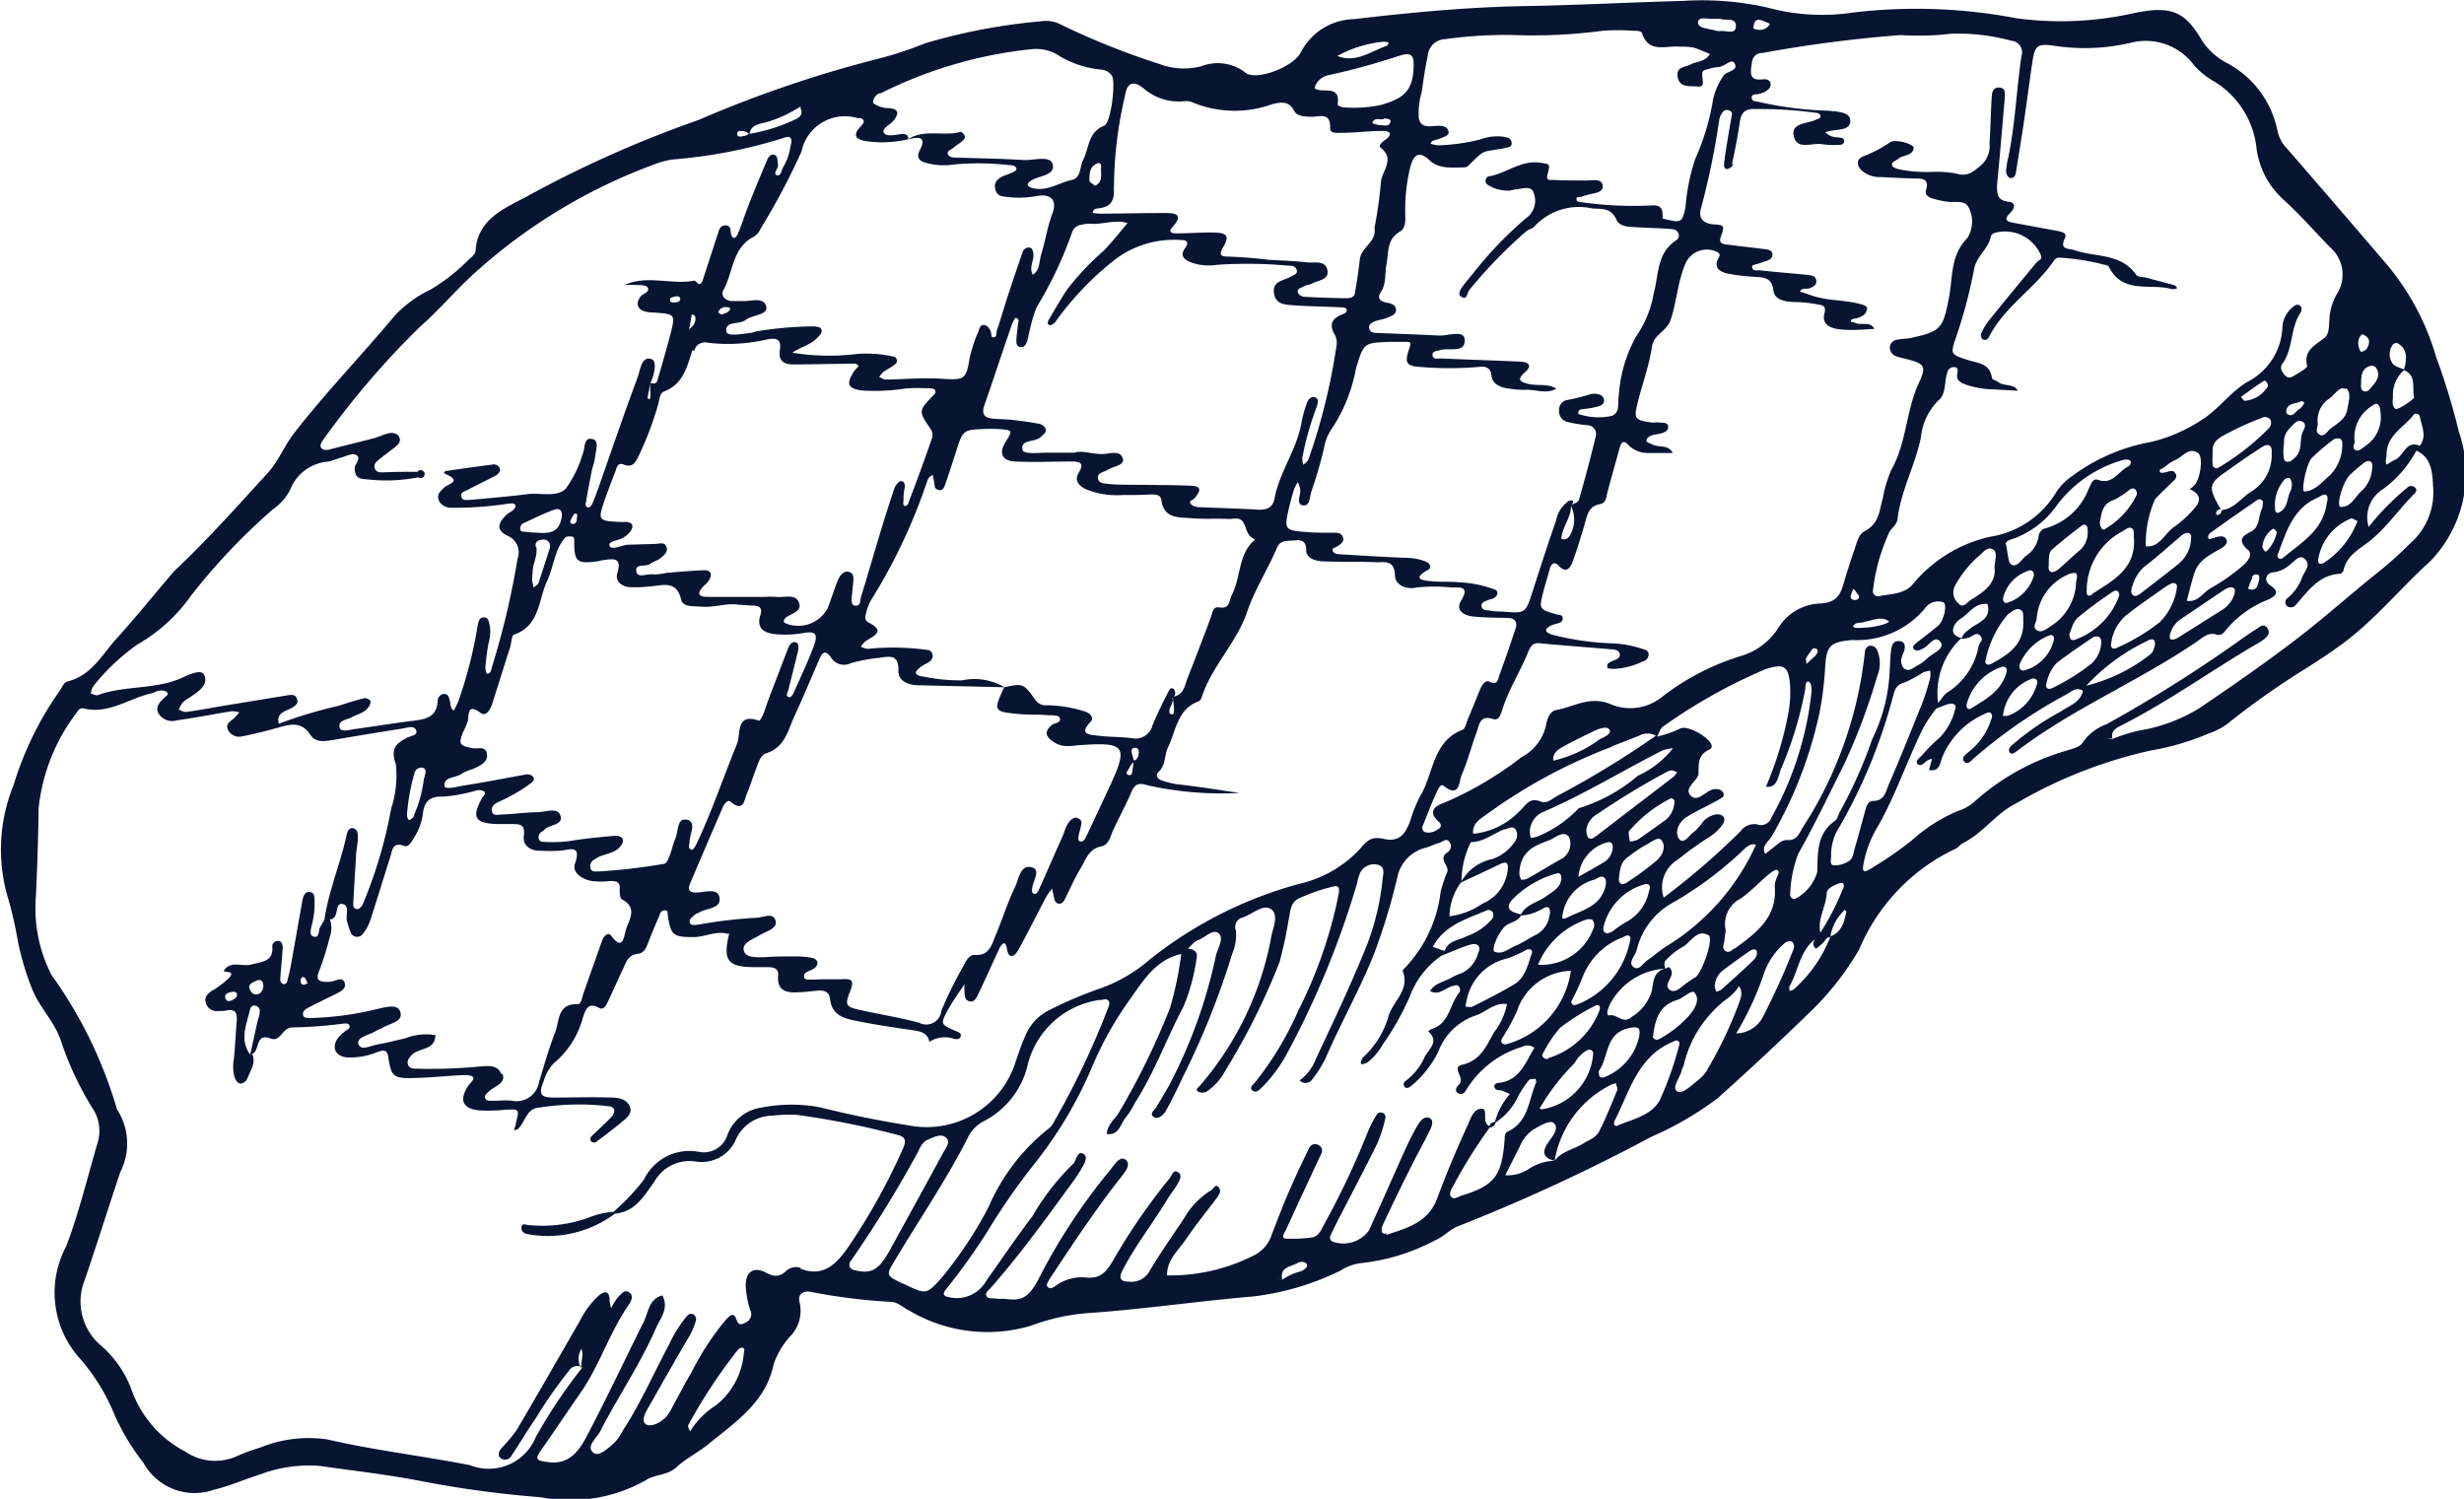 <svg xmlns="http://www.w3.org/2000/svg" width="22.278" height="13.552" viewBox="0 0 22.278 13.552"><path id="Path_561" data-name="Path 561" d="M4444.591,978.775a6.272,6.272,0,0,0-.208-.686,2.3,2.3,0,0,0-.445-.835c-.3-.35-.6-.7-.9-1.045a.328.328,0,0,1-.09-.167.891.891,0,0,0-.454-.609.6.6,0,0,1-.225-.2c-.153-.262-.273-.324-.616-.253a3,3,0,0,1-1.065.047,4.833,4.833,0,0,0-1.474-.052,1.889,1.889,0,0,1-.778-.045,2.7,2.7,0,0,0-.761-.06c-.478.013-.955.039-1.432.047-.518.009-1.032.058-1.545.118a.555.555,0,0,0-.48.3c-.069.137-.411.261-.5.184a.41.41,0,0,0-.4-.058.623.623,0,0,1-.377-.02,6.841,6.841,0,0,1-.883-.352.29.29,0,0,0-.185-.035,5.315,5.315,0,0,0-1.053.2,3.224,3.224,0,0,1-.43.141,10.811,10.811,0,0,0-1.62.553,10.257,10.257,0,0,0-1.567.7c-.19.1-.429.2-.446.48,0,.032-.044.065-.072.091a1.692,1.692,0,0,1-.338.263,1.053,1.053,0,0,0-.325.239c-.295.354-.617.686-.9,1.05-.094.12-.147.262-.249.373-.275.3-.541.6-.84.881-.172.2-.342.412-.523.612-.131.145-.227.334-.441.386-.042.011-.05.06-.075.089a2.967,2.967,0,0,0-.415.851,1.54,1.54,0,0,0-.047,1.028,3.374,3.374,0,0,1,.085.373,2.484,2.484,0,0,0,.127.432c.066.174.206.3.264.478a2.883,2.883,0,0,0,.283.605.368.368,0,0,1,.048.318c-.092.311-.167.627-.283.933a.89.89,0,0,0,.129,1.022,1.791,1.791,0,0,1,.3.485,2.02,2.02,0,0,0,.268.45.528.528,0,0,0,.642.244c.139-.033.271-.092.408-.135a1.254,1.254,0,0,1,.538-.08c.306.044.615.078.918.137a9.52,9.52,0,0,0,1.088.147,1.392,1.392,0,0,0,.946-.152c.082-.057.2-.043.281-.12s.2-.135.29-.21c.245-.2.517-.377.588-.721a.722.722,0,0,1,.144-.246.33.33,0,0,0,.092-.306c-.024-.08.029-.118.11-.1a5.128,5.128,0,0,0,.71.088c.067,0,.114.054.171.08a1.385,1.385,0,0,0,1.1.136,1.846,1.846,0,0,1,.53-.115c.492-.035.981-.107,1.474-.149a2.418,2.418,0,0,0,.795-.235.453.453,0,0,1,.177-.066,1.845,1.845,0,0,0,.679-.208c.075-.031.125-.093.2-.124a16.586,16.586,0,0,0,1.753-.811,2.922,2.922,0,0,0,.6-.349c.3-.268.588-.538.873-.816a2.614,2.614,0,0,0,.406-.528,1.759,1.759,0,0,1,.864-.908c.029-.01.049-.042.077-.056.18-.09.3-.27.474-.355a4.223,4.223,0,0,1,1.217-.48,2.316,2.316,0,0,0,.527-.154.607.607,0,0,0,.169-.087,7.226,7.226,0,0,1,.723-.509c.126-.081.253-.163.373-.257.271-.212.488-.479.743-.708a1.144,1.144,0,0,0,.261-1.152m-.359-.154c.018.089.067.179,0,.265-.126-.054-.143.09-.221.125-.027.012-.052.03-.079.045-.015-.031,0-.061,0-.091,0-.176.158-.245.246-.361.013-.018.049-.008.055.017m-.052-.174c0,.021-.153.119-.168.106-.043-.035-.019-.085-.024-.129a.3.3,0,0,1,.1-.222c.116.049.073.159.091.245m-.192-.476a.044.044,0,0,1,.039-.014.137.137,0,0,1,.08.132.332.332,0,0,1-.018.106c-.034-.015-.078-.024-.1-.05a.144.144,0,0,1,0-.174m-.132.543a.1.1,0,0,1,.019.063.311.311,0,0,1-.134.309c-.025.018-.057.048-.079.042-.056-.012-.015-.063-.02-.08a.334.334,0,0,1,.151-.319c.02-.013.043-.033.063-.015m-.144-.636c.045.017.065.043.06.077s-.025.078-.072.08c-.008,0-.021-.038-.024-.06a.107.107,0,0,1,.036-.1m.089.473c-.02.023-.044.058-.077.044s-.023-.055-.023-.085c0-.067.012-.129.092-.145a.053.053,0,0,1,.042.017c.046.067.007.12-.034.169m-.1.713c.024-.022.055-.048.083-.033s.017.056.013.093a.3.3,0,0,1-.081.163c-.067.052-.1.159-.2.154-.04,0,.008-.2.077-.282a1.236,1.236,0,0,1,.108-.095m-1.023.765c.053.051-.017.12-.063.158a1.829,1.829,0,0,1-.275.19c-.07.039-.115.131-.216.113.023-.083.043-.168.069-.25.038-.118.142-.166.239-.222.028-.016.061-.041.054-.071-.013-.05-.06-.041-.1-.031a.376.376,0,0,1-.062.017c-.02-.035.013-.056.034-.071.123-.089.247-.175.372-.261.024-.017.051-.045.078-.016.012.012,0,.044,0,.065-.039.072-.02.171-.1.213s-.129.075-.033.166m-1.763-.007c.084-.072.17-.142.26-.209.035-.026.058,0,.056.038a.218.218,0,0,1-.061.174c-.067.056-.13.117-.195.174-.024.021-.062.044-.085.024a.056.056,0,0,1-.01-.05c0-.081,0-.124.035-.151m.135.233a.129.129,0,0,1,.067-.016c.02,0,.023.029.01.08a.486.486,0,0,1-.228.4c-.04.025-.084.066-.128.037s0-.073,0-.111a.469.469,0,0,1,.274-.388m.088.393a3.8,3.8,0,0,1,.325-.241c.034-.023.061-.007.058.037a.663.663,0,0,1-.409.4c-.035,0-.037-.019-.041-.055.019-.041.029-.1.067-.138m.14-.22c-.04.027-.057,0-.05-.041a.605.605,0,0,1,.314-.525c.035-.016.067-.056.1-.027.017.014.009.059.013.091.016.277-.2.38-.381.5m.121-.59c-.031.022-.045-.025-.049-.056.016-.084.02-.172.127-.206a.741.741,0,0,0,.138-.09c.019-.013.043-.025.06,0a.052.052,0,0,1,.009.043.725.725,0,0,1-.285.308m.2-.56c-.085.045-.133.163-.265.117-.053-.018-.063.045-.087.087a.587.587,0,0,1-.378.348.086.086,0,0,0-.073.08.254.254,0,0,1-.115.173c-.04.033-.078.107-.131.077-.032-.02-.028-.1-.05-.189,0-.019.033-.035.072-.045a.825.825,0,0,0,.389-.3,1.129,1.129,0,0,1,.6-.411c.021-.005.054-.006.065.007s0,.042-.022.054m-.85.986a.367.367,0,0,1-.239.244c-.037.006-.039-.018-.04-.041a.346.346,0,0,1,.246-.253c.027.005.036.024.033.05m-.234.348c.038-.023.08-.07.124-.032.021.019.011.073.015.111,0,.2-.14.289-.29.369-.019.011-.047.015-.054-.017a.907.907,0,0,1,.205-.431m-.33-.134c-.036.021-.075.086-.116.037a.129.129,0,0,1-.029-.168.982.982,0,0,1,.206-.257c.042-.031.081-.1.138-.061.036.024.015.089.009.155.019.143-.089.223-.208.294m-.018.268c-.029.024-.061.044-.069.082-.057-.015-.1-.041-.07-.111a.181.181,0,0,1,.064-.068c.075-.049.127-.144.238-.129.037.14-.089.166-.163.226m-.071.089c.023,0,.045-.007.068-.013s.067-.055.1-.016,0,.058-.013.085a.628.628,0,0,1-.276.423c-.039.02-.062.069-.092.1a.681.681,0,0,1,.208-.584m.377.255c.049.007.037.042.028.071-.052.157-.188.229-.316.308-.026.015-.042-.005-.04-.033a.49.49,0,0,1,.328-.346m.268.109a.044.044,0,0,1,.039.012.057.057,0,0,1,0,.044.426.426,0,0,1-.245.274c-.036.016-.06,0-.061.013a.4.4,0,0,1,.266-.343m-.072-.074c-.032.007-.051-.017-.043-.054a.478.478,0,0,1,.278-.266c.033,0,.035.021.031.047a.377.377,0,0,1-.266.273m.2.118a.365.365,0,0,1,.094-.187c.106-.081.217-.156.327-.231.011-.008.029-.006.044-.008a.048.048,0,0,1,.03.055.273.273,0,0,1-.085.189,1.877,1.877,0,0,1-.359.224c-.034.017-.066,0-.051-.042m.918-.388c.021-.014.049-.018.06.006a.093.093,0,0,1-.007.065.1.1,0,0,1-.037.058,1.544,1.544,0,0,1-.574.279,1.817,1.817,0,0,1,.558-.408m-.28.065c-.038.019-.061,0-.053-.041a.4.4,0,0,1,.129-.247c.116-.094.242-.177.364-.264a.461.461,0,0,1,.055-.031c.043-.009.05.02.046.039a.547.547,0,0,1-.155.313,1.794,1.794,0,0,1-.386.231m.53-1.569c-.015-.04-.045-.03-.077-.021s-.061.012-.065,0c-.012-.028.023-.028.037-.04a.456.456,0,0,1,.1-.067c.068-.027.122-.121.206-.065.049.032.026.215-.025.285a.275.275,0,0,1-.049.043c.081.034.113.091.051.163a.975.975,0,0,1-.19.177c-.088.058-.13.189-.258.177a.994.994,0,0,1,.084-.427c.053-.057.112-.111.168-.166a.057.057,0,0,0,.021-.063m-.291.844c.12-.091.232-.194.347-.291a.177.177,0,0,1,.041-.019c.036,0,.042.023.04.045a.311.311,0,0,1-.109.231c-.111.09-.225.177-.339.265-.023.018-.055.043-.08.02s-.009-.062,0-.09a.368.368,0,0,1,.1-.161m.244.589a.223.223,0,0,1,.082-.113c.137-.092.273-.185.411-.277a.184.184,0,0,1,.045-.017c.05,0,.044.033.037.062a.252.252,0,0,1-.115.145c-.133.084-.266.169-.4.252-.017.01-.048.019-.061.011s-.008-.041,0-.063m.823-1.938a.059.059,0,0,1,.082.022.077.077,0,0,1-.013.066,2.177,2.177,0,0,1-.463.363c-.016.012-.047,0-.05-.031s0-.063,0-.126.033-.1.1-.136a2.5,2.5,0,0,1,.345-.158m-.189-.19c.07-.05.136-.1.208-.145.016-.01.04.028.035.05a.268.268,0,0,1-.208.13c-.01,0-.018-.017-.035-.035m.1,1.63a.041.041,0,0,1,.055-.022c.009,0,.013.028.01.042-.013.053-.021.114-.1.085a.9.9,0,0,1,.038-.1m0-.785c-.095.054-.157.16-.278.174,0,.03-.019.047-.05.041,0-.03.011-.046.042-.051-.117-.2-.111-.23.061-.347.1-.072.208-.147.315-.215.055-.035.092-.014.085.054a.386.386,0,0,1-.175.344m.176.35c0-.005.019-.009.022-.006s.026.025.023.032a.336.336,0,0,1-.086.164c0,.005-.019.009-.021.007a.28.28,0,0,1-.023-.038.217.217,0,0,1,.085-.159m.031-.179a.346.346,0,0,1,.087-.277c.012-.009.038-.015.043-.009a.083.083,0,0,1,.02.065.2.2,0,0,1-.008.045c-.039.063-.021.158-.108.2-.02.008-.028,0-.034-.019m.126-.737c.033-.032.068-.088.114-.068.061.026.01.08,0,.12-.016.067,0,.145-.054.2-.023.021-.044.049-.079.045s-.029-.046-.033-.073a.63.63,0,0,1,.006-.1.159.159,0,0,1,.045-.122m-.022-.181c.025-.059.09-.047.132-.072.038.006.027.024.013.041a.128.128,0,0,1-.032.033c-.035.019-.056.08-.11.04-.008-.006-.008-.03,0-.042m-.077,1.3c.074-.2.136-.406.357-.5.026-.012.053-.04.08-.018.012.01.007.045,0,.067-.031.249-.233.359-.4.5a.069.069,0,0,1-.022.006c-.029-.01-.025-.034-.017-.053m.307-.863a1.8,1.8,0,0,1,.2-.168c.011-.008.03-.005.043-.006s.03.022.029.032a.4.4,0,0,1-.109.3c-.072.057-.131.143-.234.148-.029,0,.015-.248.072-.309m.345.554c.016-.007.043.014.064.022a.785.785,0,0,1-.3.376.069.069,0,0,1-.043.01c-.008,0-.015-.027-.012-.038a.48.48,0,0,1,.295-.37m-.046-1.179c.056.036.024.131.012.2-.016.082-.094.122-.155.17-.028.023-.049.073-.094.05s-.015-.069-.016-.1a.233.233,0,0,1,.1-.223c.051-.033.1-.122.149-.089m-5.284-3.336a.831.831,0,0,1,.082.033.1.1,0,0,1-.091.055.116.116,0,0,1-.06-.014c.008-.083.04-.081.069-.074m-.261,1.3c.027-.125.052-.25.07-.377.012-.084.046-.124.138-.119a3.727,3.727,0,0,1,.549.034c.014,0,.035.009.04.019.013.033-.018.033-.038.043-.079.04-.231.026-.2.152s.166.054.255.07a.75.75,0,0,0,.143.006c.024,0,.055,0,.056-.033s-.029-.031-.052-.034a.258.258,0,0,1-.069-.013.229.229,0,0,1-.049-.034.345.345,0,0,1,.046-.013c.074-.014.191-.005.18-.1-.009-.074-.13-.074-.2-.082a3.2,3.2,0,0,1-.616-.077c-.029-.009-.072,0-.075-.04s.045-.026.071-.037a.2.2,0,0,0,.044-.014c.026-.017.057-.033.056-.071s-.038-.049-.069-.045c-.136.018-.111-.071-.1-.15a.091.091,0,0,1,.095-.088,12.006,12.006,0,0,1,1.251-.162,2.462,2.462,0,0,0,.454-.012,1.854,1.854,0,0,1,.544.063.105.105,0,0,1,.093.138c-.046.307-.056.619-.121.924a.693.693,0,0,0-.018.117.075.075,0,0,0,.028.059c.037.014.056-.013.061-.048.024-.15.049-.3.071-.448.027-.182.05-.364.077-.545.023-.154.042-.173.2-.151a1.814,1.814,0,0,0,.689-.027.544.544,0,0,1,.571.2.713.713,0,0,0,.161.136.805.805,0,0,1,.405.609.755.755,0,0,0,.248.476c.147.133.278.284.417.427a.326.326,0,0,1,.06.428.5.5,0,0,0-.065.226c-.005.055,0,.123-.037.159-.082.072-.2.11-.164.262,0,.018-.069.058-.11.082-.025.016-.057.035-.086.006s-.055-.072-.03-.106c.1-.135.072-.311.157-.449.017-.027.031-.063,0-.082s-.058.013-.081.034a.245.245,0,0,0-.074.171.582.582,0,0,1-.309.483c-.16.091-.26.247-.418.346a1.458,1.458,0,0,1-.455.2,1.7,1.7,0,0,0-.717.308.525.525,0,0,0-.148.151.85.85,0,0,1-.6.4,1.265,1.265,0,0,0-.695.429c-.078.092-.2.085-.305.108a.047.047,0,0,1-.054-.059,1.725,1.725,0,0,1,.149-.524c.025-.039.067-.066.073-.119.031-.256.16-.484.211-.735a.542.542,0,0,1,.162-.337c.066-.055.048-.164.076-.247a.061.061,0,0,1,.07-.05c.03.006.025.035.021.057-.013.063.028.082.075.1a.81.81,0,0,0,.258.044l.214.012c-.039-.068-.123-.037-.176-.078-.018-.014-.056-.022-.058-.036-.016-.137-.133-.135-.225-.166-.141-.047-.151-.05-.108-.179a4.49,4.49,0,0,0,.172-.643c.022-.115.127-.179.15-.288.006-.029.029-.035.051-.041a.352.352,0,0,1,.4.2c.02.049-.018.048-.035.069-.147.177-.294.355-.438.534a.492.492,0,0,0-.059.1.046.046,0,0,0,.011.064c.022.012.044,0,.056-.026.141-.274.414-.435.584-.684a.058.058,0,0,1,.058-.029,2.072,2.072,0,0,1,.4.064c.015,0,.035.009.041.02.125.249.374.145.568.2a.127.127,0,0,0,.046-.005c0-.026-.025-.032-.047-.037l-.23-.061c-.03-.008-.076-.005-.09-.025-.139-.2-.37-.158-.559-.224-.056-.019-.138,0-.086-.109.023-.048-.034-.059-.073-.066l-.4-.074c-.078-.014-.065-.044-.021-.089s.053-.094-.02-.1c-.1-.014-.1-.071-.1-.151.026-.262.047-.524.07-.786,0-.04.01-.087-.043-.095s-.072.033-.074.073c-.01.143-.011.286-.021.429a.236.236,0,0,1-.069.194c-.07.057-.124.114-.229.082a.931.931,0,0,0-.213-.016,1.283,1.283,0,0,1-.309-.023c-.021-.008-.055-.017-.059-.032-.013-.04.033-.043.054-.063.045-.038.132-.024.14-.1,0-.034-.173-.084-.216-.048a1.2,1.2,0,0,1-.251.13c-.052.027-.048.077-.008.12a.248.248,0,0,0,.176.063c.1.005.207.011.31.013.072,0,.13.005.1.105-.015.048.031.068.069.079a.932.932,0,0,0,.117.025c.068.013.163-.021.2.054a.281.281,0,0,1-.012.275c-.155.156-.131.353-.166.535-.054.284-.072.31-.347.369-.039.008-.079.007-.118.015a.078.078,0,0,0-.069.056.083.083,0,0,0,.056.094.386.386,0,0,0,.069.019c.183.047.212.061.136.223-.118.254-.11.543-.25.788a1.112,1.112,0,0,0-.075.251c-.032.111-.032.233-.164.3-.061.03-.074.119-.1.187-.031.091-.06.182-.087.274-.033.109-.06.186-.218.194a.463.463,0,0,0-.377.221.6.6,0,0,1-.336.253,2.231,2.231,0,0,0-.716.371.455.455,0,0,1-.471.062c-.183-.072-.326.027-.484.056-.056.011-.082.074-.091.131a.434.434,0,0,1-.223.295,3.189,3.189,0,0,1-.7.413c-.083.028-.151.079-.05.17.03.028.027.052-.01.072a.135.135,0,0,1-.114.023.044.044,0,0,1-.018-.06c.041-.1.08-.206.127-.306.01-.022.035-.075.061-.053.146.119.138-.042.163-.1.055-.123.086-.255.134-.381.025-.065.025-.163.15-.122.056.019.072-.053.086-.095.057-.175.156-.331.226-.5.023-.057.041-.1.114-.09.214.02.429.036.643.054.032,0,.071.009.076.044s-.032.048-.061.06-.063.025-.05.062c0,.011.043.01.067.011a.68.68,0,0,0,.252-.067.067.067,0,0,0,.053-.07c-.007-.038-.045-.038-.073-.049a.992.992,0,0,0-.282-.046,2.482,2.482,0,0,1-.52-.078c-.02-.006-.047-.019-.052-.035s.023-.037.043-.046a.318.318,0,0,1,.045-.016c.029-.009.068-.012.061-.056,0-.027-.034-.024-.056-.03-.157-.047-.158-.047-.119-.2.017-.069.04-.137.058-.207.013-.048.041-.076.08-.034.062.066.1.034.124-.025.042-.111.075-.226.11-.34.025-.081.031-.172.143-.191.058-.011.055-.071.068-.116.035-.13.072-.261.108-.392.019-.066.04-.07.089-.016a.252.252,0,0,0,.177.062c.071,0,.143,0,.214,0-.038-.078-.121-.048-.18-.075-.021-.009-.06-.025-.058-.033,0-.033.034-.049.066-.056s.047-.007.07-.014.063-.02.06-.061-.046-.032-.073-.036-.048,0-.072,0c-.162-.024-.168-.031-.125-.2s.1-.322.124-.486c.018-.115.133-.137.169-.243.056-.167.063-.344.133-.506a.21.21,0,0,1,.288-.107c.029.015.025.032.011.056-.047.085.013.121.076.137a1.577,1.577,0,0,0,.237.03c.086.008.169-.005.185.129.01.083.116.1.2.1a1.249,1.249,0,0,1,.213.024c.05.008.06.028.047.079-.023.094.042.128.119.141a.865.865,0,0,0,.144.008c.062,0,.126-.006.189-.009-.039-.073-.115-.029-.169-.053-.014-.006-.044-.011-.043-.014,0-.028.03-.023.049-.029a.2.2,0,0,0,.065-.028.092.092,0,0,0,.032-.059c0-.023-.026-.032-.051-.039-.153-.044-.318-.029-.469-.087-.028-.011-.058-.019-.087-.028.018-.038.056-.02.084-.03s.064-.025.064-.061c0-.054-.046-.057-.084-.061-.142-.014-.286-.025-.428-.041-.025,0-.072.011-.068-.039,0-.009.038-.015.059-.022l.068-.023c.031-.011.061-.028.056-.065s-.046-.039-.075-.043c-.119-.016-.238-.027-.356-.044-.031-.005-.053-.02-.036-.065.036-.1.033-.109-.058-.114s-.15-.048-.12-.148a6.891,6.891,0,0,0,.164-.794.12.12,0,0,1,.014-.045c.015-.028.034-.057.073-.044s.028.035.024.058c-.01.063-.022.125-.032.188-.013.078-.026.157-.035.236,0,.02,0,.052.031.048a.072.072,0,0,0,.051-.04m1.629,4.373c.012.026.037.022.061.016l.021-.011c.059-.019.113-.139.167-.056.038.058-.082.1-.129.148a.284.284,0,0,1-.077.056c-.04.021-.082.066-.128.029a.1.1,0,0,1-.014-.112c0-.016.013-.03.017-.045.01-.042.01-.084-.044-.089s-.069.037-.074.077c-.009.063-.009.127-.014.2a1.543,1.543,0,0,1-.158.61,4.144,4.144,0,0,1-.291.654c-.015.027-.021.067-.044.083-.169.116-.155.293-.162.464a.393.393,0,0,1-.2.242.036.036,0,0,1-.044-.039,1.112,1.112,0,0,1,.073-.369c.149-.263.278-.537.414-.807a5.593,5.593,0,0,0,.3-.8.3.3,0,0,0,0-.231.065.065,0,0,0-.078-.04.066.066,0,0,0-.034.054,3.612,3.612,0,0,1-.57,1.6c-.031.062-.059.109-.138.1a.114.114,0,0,0-.065.026c-.044.033-.086.069-.128.1-.039-.075.035-.113.061-.163a3.843,3.843,0,0,0,.429-1.108,3.083,3.083,0,0,0,.051-.4c.011-.212.041-.245.248-.263a.8.8,0,0,0,.653-.283.145.145,0,0,1,.168-.058c.038.016.007.166-.048.213s-.137.108-.206.163c-.01.009-.023.029-.019.037m-.7,2.141c.02-.009.046-.022.062-.015s.015.041,0,.061a2.386,2.386,0,0,1-.2.387c-.028-.124.05-.233.057-.353,0-.041.045-.062.08-.08m-.914.574c-.024.018-.051.047-.083.024s-.013-.057-.009-.086.008-.063.013-.1a.257.257,0,0,1,.135-.287c.09-.063.166-.146.251-.217.023-.02.065-.049.079-.041.031.018,0,.051-.007.078a.218.218,0,0,0-.015.069c.025.283-.17.423-.364.565m-1.763,1.446a2.007,2.007,0,0,1,.319-.414.28.28,0,0,1,.115-.116c.023-.009.049,0,.052.028a.551.551,0,0,1-.468.508l-.01-.005c-.009-.005-.009,0-.008,0m.083-.454a.044.044,0,0,1-.059-.031,1.117,1.117,0,0,1,.162-.247,1.911,1.911,0,0,1,.318-.2.039.039,0,0,1,.038,0,.055.055,0,0,1,0,.043.719.719,0,0,1-.464.431m-1.045-1c.1-.2.305-.257.492-.337a.043.043,0,0,1,.056.028.068.068,0,0,1-.006.046.533.533,0,0,1-.232.16c-.071.038-.17.039-.2.134l-.108-.038v.007m.653-1.068c.036-.014.077-.036.1.007a.1.1,0,0,1-.016.11.394.394,0,0,1-.2.151.418.418,0,0,0-.277.2.8.8,0,0,1,.085-.354c.119,0,.205-.08.307-.117m.969-.749.244-.095a.152.152,0,0,1,.152,0,8.572,8.572,0,0,1-.886.541c-.047.025-.1.077-.151.055-.11-.045-.133.031-.2.09a.666.666,0,0,1-.414.2c-.011-.092.061-.133.126-.179a4.805,4.805,0,0,1,1.128-.608m-.53.126c-.008-.064.039-.1.083-.123.095-.055.195-.1.295-.15.043-.019.113-.043.131-.005s-.051.065-.089.084a1.128,1.128,0,0,1-.42.194m2.051.093a3.436,3.436,0,0,0,.225-.728c.006-.03,0-.085.029-.08s.033.062.029.1a2.983,2.983,0,0,1-.361,1.128.1.1,0,0,1-.133.062.154.154,0,0,0-.147.063,6.532,6.532,0,0,1-.695.6.292.292,0,0,1,.129-.344,3.087,3.087,0,0,1,.29-.208.424.424,0,0,0,.118-.115.068.068,0,0,0,.007-.062.079.079,0,0,0-.061-.024.2.2,0,0,0-.125.064.585.585,0,0,1-.077.089c-.047.029-.1.128-.143.068s0-.157.075-.2c.093-.059.195-.1.292-.158.019-.011.047-.021.035-.053s-.043-.039-.077-.038c-.08.005-.154.13-.22.058s.072-.135.072-.2c0-.1,0-.172.1-.216a.039.039,0,0,0,.02-.032c-.008-.068-.2-.183-.278-.161a.975.975,0,0,1-.217.076c.018-.033.03-.076.058-.093a4.859,4.859,0,0,1,.922-.516c.168-.054.21-.03.223.149a1.057,1.057,0,0,1-.018.26,3.164,3.164,0,0,1-.2.653c.1.013.106-.083.129-.137m.231-1.02a.9.9,0,0,1,.063-.092.042.042,0,0,1,.037.005c.017.021,0,.042-.012.058l-.081.076-.007-.047m-2.424,2.773a.722.722,0,0,1,.425-.409.094.094,0,0,1,.067-.005.075.075,0,0,1,.018.061.5.5,0,0,1-.511.347v.006m.17-.83c.043-.016.049.03.043.061-.014.07-.074.1-.124.136-.078.062-.189.076-.24.172-.071-.017-.155-.042-.081-.131a.9.9,0,0,1,.4-.238m-.333,0c.006-.206.143-.254.267-.3.058-.023.138-.1.184-.027a.158.158,0,0,1-.081.2c-.1.056-.192.114-.289.168a.118.118,0,0,1-.065.014.15.15,0,0,1-.016-.054m.011.379a.439.439,0,0,0,.2-.063c.021-.012.047-.024.061,0a.1.1,0,0,1,0,.065.231.231,0,0,1-.117.169c-.064.031-.122.074-.186.1s-.12.084-.192.056c-.034-.014.027-.165.091-.228.043-.041.117-.041.146-.1m.41.023c-.03.016-.037-.009-.037.006a.389.389,0,0,1,.291-.353c.029-.011.058-.04.087-.021s.018.072.006.107c-.055.165-.217.193-.347.261m.332-.5c-.073.045-.148.085-.222.127a.353.353,0,0,1,.259-.311c.04-.01.055.014.051.052a.166.166,0,0,1-.088.132m.647-.784-.7.536c-.025.019-.056.046-.081.02a.128.128,0,0,1-.013-.09.2.2,0,0,1,.1-.125,6.739,6.739,0,0,1,.629-.381.134.134,0,0,1,.045-.012l.043.017a.163.163,0,0,1-.026.035m0,.254a.217.217,0,0,1-.077.143c-.085.059-.168.121-.254.179a.207.207,0,0,1-.068.016.305.305,0,0,1-.012-.09,1.209,1.209,0,0,1,.38-.3c.03,0,.038.024.031.05m-.633,1.089a.529.529,0,0,1,.372-.364c.054-.006.042.042.033.065a.407.407,0,0,1-.206.278.867.867,0,0,0-.117.08c-.019.012-.047.026-.064.02-.038-.013-.025-.049-.018-.079m.207-.379c-.039.026-.076.017-.074-.03.009-.083.014-.154.082-.2a1.3,1.3,0,0,1,.156-.106c.047-.022.115-.083.145-.048.049.059.011.14-.044.188a2.625,2.625,0,0,1-.265.195m.315-1.19a.319.319,0,0,1,.1-.022.853.853,0,0,1-.317.248,1.5,1.5,0,0,1-.535.294,1.066,1.066,0,0,1-.367.253.226.226,0,0,1-.067.015.259.259,0,0,1-.008-.066.2.2,0,0,1,.117-.167c.372-.16.717-.372,1.077-.555m-1.819,1.193.362-.17c.057-.027.069,0,.063.05a.372.372,0,0,1-.227.309.673.673,0,0,1-.3.115.532.532,0,0,1,.1-.3m.415.684a1.028,1.028,0,0,0,.186-.084c.043-.008.052.013.043.038-.036.1-.057.218-.161.279-.122.072-.249.137-.375.2-.017.008-.042,0-.063,0a.422.422,0,0,1,.012-.064.481.481,0,0,1,.358-.37m.1.46a.532.532,0,0,1,.483-.35.806.806,0,0,1-.57.66.057.057,0,0,1-.044,0c-.027-.017-.014-.043,0-.062a1.853,1.853,0,0,0,.134-.25m.554-.051c-.028.01-.056.031-.072-.016a2.111,2.111,0,0,0,.1-.215.629.629,0,0,1,.372-.371c.018-.009.041-.026.06-.005a.054.054,0,0,1,0,.043.779.779,0,0,1-.458.564m.473.122c-.08.067-.129-.031-.2-.016-.022.005-.024-.031-.014-.054a.332.332,0,0,1,.04-.084.6.6,0,0,1,.472-.284c-.106.03-.1.13-.117.206a.413.413,0,0,1-.184.232m.071.177a.514.514,0,0,1-.31.364.049.049,0,0,1-.044,0c-.009-.006-.008-.027-.013-.051.095-.124.054-.348.281-.392.081-.016.1,0,.086.079m.127-.009c.019-.178.076-.281.216-.323.058-.017.133-.1.16-.065.05.065,0,.147-.054.209a1,1,0,0,1-.238.192c-.025.016-.056.037-.081.009-.011-.013,0-.043,0-.022m.378-.53c-.019.014-.039.027-.059.04-.054.033-.112.107-.164.08-.075-.041.02-.11.01-.169a.093.093,0,0,0-.019-.038s-.014-.005-.02,0a.083.083,0,0,0-.019.014c-.005-.03-.02-.061.011-.086a.664.664,0,0,1,.129-.105c.087-.037.14-.179.251-.114.049.028-.056.331-.12.382m-.274-.275c-.052.035-.1.077-.153.114s-.084.105-.134.064.019-.1.031-.152a.665.665,0,0,1,.341-.436,3.354,3.354,0,0,0,.61-.456c.037-.035.072-.075.128-.061a2.076,2.076,0,0,1-.823.927m.817.1c-.1.1-.206.192-.311.287a.149.149,0,0,1-.044.015l-.012-.044a.188.188,0,0,1,.07-.145c.081-.061.164-.122.248-.179.017-.012.048-.024.06,0a.069.069,0,0,1-.011.062m.92-3.239a.049.049,0,0,1-.041,0c-.027-.012-.015-.037-.01-.057a.354.354,0,0,1,.018-.039.1.1,0,0,1,.024.027c.012.022.047.045.009.071m.061.2c.075-.009.151-.056.224-.007.021.013-.1.057-.245.061a.492.492,0,0,1-.055,0c-.007,0-.014-.007-.02-.012s.016-.025.026-.029a.543.543,0,0,1,.07-.009m-2.652-1.061a.284.284,0,0,1,0,.264c-.016.033-.042.059-.084.041.009-.108.092-.194.088-.3m1.305-4.4a.22.22,0,0,1,.045,0c.053.017.151-.018.14.075-.007.068-.091.028-.141.035a.121.121,0,0,1-.046-.006c-.059-.016-.16-.019-.154-.076s.1-.019.156-.031m-2.76,1.352c.031-.129.084-.157.175-.072s.206.065.314.066a.061.061,0,0,0,.04-.018c.125-.124.125-.124.21-.137.039-.007.079-.011.117-.02s.068-.01.062-.053-.046-.042-.075-.05a.438.438,0,0,0-.212.026,1.785,1.785,0,0,1-.378.052.445.445,0,0,1-.068-.014c.007-.028.031-.03.053-.037a.384.384,0,0,0,.067-.024c.021-.01.048-.019.043-.049a.06.06,0,0,0-.045-.047c-.076-.024-.2.046-.224-.074a.669.669,0,0,1,.026-.235c.016-.111.031-.22.055-.33a.162.162,0,0,1,.156-.15,4.088,4.088,0,0,1,.595-.038,4.83,4.83,0,0,0,.833-.038,1.779,1.779,0,0,1,.263,0c.03,0,.084,0,.089.019.062.191.219.112.342.125a.756.756,0,0,1,.119.007c.053.014.1.039.153.058-.029.057-.086.066-.139.082a.091.091,0,0,0-.023.008c-.05.031-.144.023-.13.113.017.111.117.084.192.093.026,0,.041-.009.037-.044-.011-.1-.009-.1.045-.113a.435.435,0,0,1,.094-.02c.053,0,.118-.077.144-.039.047.071-.056.074-.089.109a.575.575,0,0,0-.108.262,2.154,2.154,0,0,1-.153.495,1.791,1.791,0,0,0-.09.443c-.031.141-.036.141-.207.1,0-.059.009-.123-.093-.119a3.3,3.3,0,0,1-.643-.029c-.014,0-.038-.006-.04-.015-.014-.04.024-.028.042-.034a.536.536,0,0,1,.069-.02c.051-.014.133-.018.124-.082s-.086-.046-.142-.045c-.1,0-.207,0-.31-.005-.022,0-.063.009-.048-.048.027-.1.021-.094-.06-.107-.179-.03-.314.1-.477.124a.044.044,0,0,0,0,.077.341.341,0,0,0,.2.05.424.424,0,0,1,.047-.01c.06-.005.146-.04.165.031a.192.192,0,0,1-.067.228,3.358,3.358,0,0,0-.48.5c-.03.037-.061.073-.09.111s-.052.082-.017.1c.053.036.052-.032.071-.059a4.335,4.335,0,0,1,.511-.528c.021-.022.062-.026.08-.049a.546.546,0,0,1,.522-.162c.086.005.17-.007.218.1.032.071.122.065.192.07.1.007.208.007.311.017.071.007.077.076.039.1-.181.118-.157.315-.205.485a.964.964,0,0,1-.16.388,1.258,1.258,0,0,0-.154.522c-.014.067.016.162-.063.193a.56.56,0,0,1-.281-.01c-.022,0-.029-.015-.019-.033a.027.027,0,0,1,.015-.014c.04-.007.08-.009.118-.018s.112-.018.093-.081c-.014-.045-.085-.05-.125-.038a1.839,1.839,0,0,1-.206.051.086.086,0,0,0-.072.084.1.1,0,0,0,.069.113,1.29,1.29,0,0,0,.188.031.079.079,0,0,1,.074.1q-.07.291-.153.577c-.006.02-.046.031-.071.045.042-.04.005-.051-.022-.037a.284.284,0,0,0-.113.176c-.073.211-.142.423-.21.635s-.067.206-.284.188c-.032,0-.064,0-.1-.007s-.068,0-.079-.035.027-.049.055-.06.031-.008.045-.014.043-.023.043-.051-.028-.032-.048-.04a1.049,1.049,0,0,0-.3-.057c-.087-.009-.175,0-.263-.011-.117-.009-.126-.04-.019-.1.038-.02.022-.056-.009-.072a.469.469,0,0,0-.186-.038c-.207-.008-.414-.021-.621-.034a.06.06,0,0,1-.039-.02c-.02-.034.015-.037.032-.047.035-.022.074-.047.054-.091s-.067-.034-.106-.035c-.079,0-.159,0-.238-.008-.177-.013-.186-.026-.144-.207.015-.062.031-.124.05-.184a.316.316,0,0,1,.033-.058.417.417,0,0,1,.021.065c.007.05-.043.131.023.144s.062-.079.078-.126a3.994,3.994,0,0,0,.114-.39.425.425,0,0,1,.07-.176,1.461,1.461,0,0,0,.219-.546c.071-.23.068-.231.305-.24.048,0,.095,0,.143,0s.053.006.034.06c-.046.131-.027.159.1.167a3.173,3.173,0,0,0,.525,0c.059-.007.11,0,.118.078s.082.109.156.117a.775.775,0,0,0,.143.012c.1-.007.194.043.287-.011-.079-.05-.171-.022-.254-.043s-.1-.043-.028-.106.025-.092-.042-.095c-.239-.011-.478-.018-.718-.029-.027,0-.071.012-.077-.028s.041-.038.069-.047c.081-.026.234.034.221-.1-.008-.085-.151-.028-.233-.032-.191-.01-.381-.016-.572-.024-.035,0-.063-.023-.058-.059,0-.017.027-.036.047-.044.036-.015.078-.018.114-.033s.083-.028.082-.074-.048-.057-.088-.064-.092-.033-.05-.094c.053-.078.035-.169.052-.254.02-.1,0-.224.12-.293.058-.032.05-.11.049-.176a1.642,1.642,0,0,1,.044-.4m-2.135,4.9c0,.016,0,.053-.034.035-.007,0-.008-.026-.006-.038.007-.036.039-.066.026-.107a.048.048,0,0,0,.022-.061c-.009-.028-.037-.035-.05-.008-.054.1-.107.211-.153.321a.157.157,0,0,1-.182.114c-.1-.013-.206-.01-.308-.023-.072-.009-.181-.006-.068-.126.031-.034,0-.073-.044-.09a1.167,1.167,0,0,0-.351-.059.114.114,0,0,1-.1-.042c-.112-.157-.115-.157-.285-.121a.529.529,0,0,0-.383-.062,1.661,1.661,0,0,1-.331-.031c-.031-.005-.076-.011-.085-.031s.027-.048.052-.066.042-.023.062-.036.047-.04.033-.077-.034-.032-.057-.036a2.231,2.231,0,0,0-.523-.008.159.159,0,0,1-.065-.02.232.232,0,0,1,.043-.05c.073-.049.187-.088.023-.17-.031-.016-.031-.051-.019-.084a.454.454,0,0,1,.041-.111,5.057,5.057,0,0,0,.5-1.049c.014-.032.017-.075.062-.087.005.031.013.061.016.093s.021.039.046.043.04-.022.047-.043c.039-.113.076-.226.112-.34.048-.15.062-.162.215-.169a1.32,1.32,0,0,1,.167,0c.12.01.12.011.055.116s-.029.172.087.177c.166.008.333,0,.5,0,.062,0,.137,0,.075.1-.044.072,0,.12.065.151a.736.736,0,0,0,.328.052c.087,0,.175,0,.262-.005.041,0,.085,0,.092.054.024.169.16.151.275.161s.222,0,.333.007c.046,0,.1-.02.131.028s.03.124.1.152c.013.005,0,.013-.016.027-.13.133-.106.327-.187.48-.027.051-.013.129-.116.112-.06-.01-.06.06-.077.1q-.1.268-.205.535c-.028.071-.035.16-.137.173a1.088,1.088,0,0,1,.013.11m-.38.406c-.006-.022-.01-.049.021-.054s.041.018.04.043-.007.062-.043.072a.576.576,0,0,1-.018-.061m.013.077a.377.377,0,0,1-.006.052c-.006.026,0,.075-.04.062s.006-.048.013-.072a.116.116,0,0,1,.033-.042m-.512.5a.064.064,0,0,0-.043.013c-.055.041-.064.108-.09.165-.072.16-.141.321-.213.48-.007.016-.024.043-.05.026-.009-.005-.01-.028-.008-.043.006-.067.081-.167,0-.191-.106-.031-.119.1-.153.174-.069.142-.116.295-.178.442-.035.084-.055.186-.19.175-.048,0-.078.054-.1.1a3.544,3.544,0,0,0-.2.406.137.137,0,0,1-.2.108c-.176-.048-.358-.076-.537-.116-.123-.028-.137-.043-.092-.157s.026-.129-.085-.12c-.054,0-.109,0-.165,0s-.15.011-.158-.01c-.024-.064.065-.062.1-.1s.012-.075-.032-.084a.837.837,0,0,0-.166-.013c-.088,0-.176,0-.264.007-.071,0-.169.009-.187-.06s.079-.1.14-.137.165-.062.148-.129c-.021-.09-.122-.026-.187-.03a4.371,4.371,0,0,0-.521.063c-.026,0-.07.013-.07-.035,0-.017.026-.036.042-.052s.029-.014.042-.023c.068-.044.209-.032.185-.142-.018-.084-.137-.04-.213-.04-.051,0-.076-.023-.055-.073q.149-.352.3-.7c.013-.032.046-.068.067-.05.125.106.125-.018.153-.08s.048-.135.074-.2.042-.139.1-.157c.165-.054.192-.2.25-.328.08-.174.154-.35.23-.526.024-.058.054-.079.1-.016a.139.139,0,0,0,.184.056,1.456,1.456,0,0,1,.258-.048c.1-.016.176-.029.171.123,0,.087.089.123.177.125l.779.018c-.1.22-.1.221.155.244.079.007.159,0,.238.009.039,0,.1,0,.109.021.019.053-.047.045-.073.069-.064.056-.059.1.012.147a.214.214,0,0,0,.134.042c.04,0,.079-.007.119-.009.4-.028.429.01.263.368-.074.158-.147.317-.223.475-.009.018-.029.039-.054.025-.008,0-.011-.028-.008-.041.007-.039.02-.077.027-.117a.041.041,0,0,0-.039-.048m-3.541.013c-.074-.015-.066.109-.092.171s-.032.107-.053.158c-.012.028-.023.07-.058.071a5.244,5.244,0,0,1-.588.068c-.029,0-.069.005-.07-.043s.024-.056.051-.074c.066-.044.155-.04.212-.1.023-.024.043-.055.026-.085a.081.081,0,0,0-.064-.021c-.135.012-.27.024-.4.046a1.116,1.116,0,0,1-.238.009c-.022,0-.048,0-.054-.034a.058.058,0,0,1,.031-.059.082.082,0,0,0,.019-.014c.044-.052.174-.042.148-.127s-.136-.034-.208-.034c-.1,0-.207.017-.311.02-.036,0-.092.018-.1-.024-.017-.057.042-.082.082-.1a1.467,1.467,0,0,0,.267-.157c.019-.013.04-.036.023-.058a.072.072,0,0,0-.06-.023c-.188.033-.375.071-.564.1-.061.01-.173.042-.178.005-.012-.083.1-.073.152-.108s.089-.036.132-.058.109-.054.1-.118c-.007-.085-.084-.048-.132-.058-.115-.023-.125-.035-.088-.137a.753.753,0,0,0,.047-.109c.011-.075,0-.157.117-.072.046.034.082-.025.1-.073q.083-.262.166-.525c.012-.037.012-.1.033-.11.235-.08.22-.312.3-.484.04-.086.057-.182.091-.271a.438.438,0,0,1,.072-.122c.01-.013.044-.014.065-.01s.018.031.018.053c0,.171.028.192.189.173.023,0,.046-.01.07-.013.089-.012.177-.032.13.119-.022.07.039.119.11.125a1.213,1.213,0,0,0,.19-.007c.114-.009.237-.057.278.121.017.067.1.056.168.062.128.013.254-.037.35-.017l.127.008c.058,0,.093.018.071.085-.038.121.034.162.133.173a.966.966,0,0,0,.262-.011c.106-.018.128.012.087.121-.053.142-.118.278-.18.417-.009.022-.027.051-.05.041s-.009-.039,0-.061c.029-.116.059-.232.087-.348.006-.029.014-.071-.016-.084s-.059.016-.07.047c-.061.156-.12.313-.18.469-.016.045-.03.091-.048.135-.009.021-.031.059-.036.057-.217-.076-.164.123-.2.207-.122.3-.228.614-.368.91-.009.019-.031.052-.04.05-.041-.01-.022-.046-.021-.074,0-.07.069-.177-.027-.2m-1.677,2.3c-.033-.091-.136-.07-.212-.065a4.575,4.575,0,0,1-.55.018c-.031,0-.066,0-.08-.036s.016-.073.047-.1c.068-.052.2-.036.2-.168a.527.527,0,0,0-.277.031c-.078.016-.154.038-.232.051s-.164.064-.186,0,.1-.081.159-.12c.021-.013.045-.019.065-.031.064-.039.189-.053.152-.147-.028-.072-.142-.032-.217-.017a2.8,2.8,0,0,1-.59.079c-.023,0-.059,0-.066-.017-.017-.034.011-.06.039-.074.085-.044.171-.086.256-.128.044-.022.095-.048.077-.1s-.065-.025-.1-.015a.248.248,0,0,1-.047.007c-.078,0-.124-.007-.08-.107a2.718,2.718,0,0,0,.093-.3.228.228,0,0,0,0-.159l.014,0c.072-.022.028-.151.1-.138s.023.109.044.164a.919.919,0,0,0,.029.09.064.064,0,0,0,.115.012.438.438,0,0,0,.073-.147c.059-.182.114-.364.172-.546.018-.055.018-.135.12-.1.045.018.068-.03.088-.062a.543.543,0,0,0,.086-.222c.011-.111.057-.166.185-.16a1.4,1.4,0,0,0,.3-.056.1.1,0,0,1,.068.008c.02.018,0,.037-.015.056-.1.179-.069.234.136.24.04,0,.08,0,.12,0,.077,0,.135-.005.119.11-.011.077.052.13.138.131a1.756,1.756,0,0,0,.191,0c.09-.008.194-.059.133.12-.027.079.068.139.151.154a.668.668,0,0,0,.167,0c.055,0,.093.006.087.076,0,.03,0,.079.021.09.15.082.057.19.032.287-.018.071-.03.173-.129.043-.029-.038-.069,0-.084.045-.055.158-.112.315-.167.473-.013.036-.018.1-.054.1-.182-.006-.164.148-.2.248-.059.148-.1.3-.148.454a.207.207,0,0,1-.246.171c-.056-.007-.112,0-.168,0-.03,0-.071.006-.076-.037,0-.015.023-.035.039-.05.05-.046.152-.069.121-.155m-1.8-.807c-.026-.005-.029-.027-.024-.049s.015-.024.037-.014l.025.049c-.013.005-.027.016-.038.014m1-1.536c0,.019-.03.047-.045.046s-.019-.033-.019-.054a1.827,1.827,0,0,1,.069-.374.062.062,0,0,1,.076-.043c.024.007.026.034.019.058l-.013.052a1.14,1.14,0,0,1-.087.315m1.1-2.423c-.009-.052.03-.066.073-.066s.065.041.053.08c-.031.1-.067.208-.1.31-.007.018-.03.03-.046.045,0-.022-.011-.045-.013-.067a.751.751,0,0,1,.005-.076c0-.074.047-.144.033-.226m0-.129a.944.944,0,0,1-.1-.008c-.021,0-.052,0-.045-.037a.054.054,0,0,1,.023-.037c.092-.043.184-.089.279-.124.066-.024.083.02.071.076-.024.115-.085.143-.227.13m.326-.079c-.021,0-.025-.018-.012-.042s.023-.05.036-.051c.031,0,.014.031.015.047s-.006.051-.039.046m1.1-1.561a.1.1,0,0,1,.124-.077,1.562,1.562,0,0,0,.545-.032c.078-.012.121,0,.106.1s.039.13.129.128c.167,0,.334-.005.5-.006.029,0,.065-.009.082.02,0,.007-.03.032-.042.051-.072.113-.054.153.073.171a1.829,1.829,0,0,0,.4-.019,1.716,1.716,0,0,1,.215,0c.021,0,.051,0,.05.034,0,.011-.015.024-.025.034-.128.136-.128.136-.026.289a.1.1,0,0,1,.021.088q-.1.291-.212.582c0,.014-.019.036-.027.036-.031,0-.02-.032-.02-.05s0-.063.008-.1.005-.072-.03-.075c-.019,0-.051.039-.06.065-.049.143-.094.288-.138.433-.055.182-.107.366-.164.548-.01.03,0,.093-.061.079-.028-.007-.026-.053-.022-.086s.008-.079.012-.118.009-.087-.04-.1-.081.036-.1.079c-.033.081-.058.166-.09.247a.3.3,0,0,1-.376.141c-.019-.009-.028-.016-.017-.036a.088.088,0,0,1,.013-.017c.052-.04.159-.056.115-.146-.034-.07-.13-.034-.2-.042a.768.768,0,0,0-.1,0c-.174,0-.349,0-.523,0-.093,0-.091-.039-.032-.1a.211.211,0,0,0,.048-.053c.033-.059.01-.091-.054-.088-.112.005-.223.015-.334.024a.476.476,0,0,1-.117.014c-.053-.01-.138.036-.152-.021-.021-.082.079-.045.119-.072s.073-.033.1-.056.069-.052.052-.1-.066-.028-.1-.027l-.239.007c-.062,0-.16.057-.176.009s.093-.043.136-.08a.241.241,0,0,0,.052-.047c.024-.037.035-.075-.027-.087a.363.363,0,0,0-.047,0c-.222-.009-.223-.01-.153-.212.029-.082.06-.164.092-.246.013-.034.019-.084.077-.061.089.034.109-.034.139-.09a2.875,2.875,0,0,0,.168-.446c.015-.045.014-.11.057-.126.176-.067.207-.228.257-.376m-.122-.439a.093.093,0,0,1-.063.009c-.019,0-.024-.018-.013-.039a.161.161,0,0,1,.058-.015.025.025,0,0,1,.018.045m.091.262c0-.017,0-.025.005-.032.006-.036.012-.072.018-.109.011,0,.029.007.03.012a.1.1,0,0,1-.048.113Zm.262-.162a.07.07,0,0,1,.067-.047c.018,0,.052,0,.038.025s-.047.032-.073.042c-.007,0-.022-.013-.032-.02m4.326,1.758a.074.074,0,0,1-.057-.031c-.012-.026.025-.029.038-.045.065-.079.058-.11-.033-.114-.183-.008-.367-.006-.55-.009-.063,0-.127,0-.19-.007-.037-.005-.092,0-.1-.051s.05-.053.082-.074c.051-.034.158-.041.144-.1-.018-.085-.119-.048-.184-.045-.1,0-.19-.036-.253-.013-.1,0-.177,0-.249,0s-.213.018-.222-.025c-.022-.1.115-.065.166-.118.021-.023.057-.039.041-.076a.078.078,0,0,0-.053-.041c-.077-.015-.157-.026-.235-.035s-.127-.007-.19-.013-.1-.032-.078-.108c.086-.248.169-.5.254-.746.007-.021.028-.059.034-.057.042.011.019.046.018.071s-.01.08-.012.119,0,.069.036.074.054-.028.063-.06.013-.063.022-.094a1.337,1.337,0,0,1,.061-.205,3.544,3.544,0,0,0,.321-.678.1.1,0,0,1,.089-.069.246.246,0,0,1,.071-.009c.115.011.228-.042.342-.006-.072.084-.14.172-.218.252a2.433,2.433,0,0,0-.327.346c-.057.087-.109.176-.161.265-.011.018-.03.048,0,.06.012.005.044-.015.055-.032a2.747,2.747,0,0,1,.523-.55.88.88,0,0,1,.617-.187c.057,0,.064.028.03.074-.047.065-.011.1.05.126a.471.471,0,0,0,.235.024,3.953,3.953,0,0,1,.644.007c.03,0,.069,0,.081.038s-.029.047-.054.062c-.064.037-.169.037-.151.151s.121.1.206.11c.135.007.271.01.406.016.015,0,.04.006.043.014.009.028-.014.041-.036.049-.092.035-.126.09-.07.184a.154.154,0,0,1,.017.092,5.493,5.493,0,0,1-.255,1.036c-.007.02-.03.033-.046.049a.217.217,0,0,1-.009-.065,2.714,2.714,0,0,1,.129-.457c.01-.031.022-.074-.009-.086-.047-.019-.071.023-.083.062a1.01,1.01,0,0,0-.044.161c-.041.245-.2.448-.245.691-.013.072-.058.1-.137.1-.19-.012-.382-.015-.573-.025m-.891-3.107c.03-.013.036.018.034.039-.007.056.022.125-.055.164-.021-.018-.05-.032-.051-.046,0-.063,0-.128.072-.157m2.59-1.1a.121.121,0,0,1,.045.009c-.006.009-.01.025-.018.028-.145.049-.278.159-.448.092a1.09,1.09,0,0,1,.421-.129m-.516.306a6.269,6.269,0,0,0,.662-.181c.1-.028.127-.006.123.1-.007.213-.078.286-.3.348a1.19,1.19,0,0,1-.33.021.1.1,0,0,1-.058-.024c.033-.193-.145-.094-.208-.151a.163.163,0,0,1,.113-.113m.574.419c-.015.053-.065.026-.1.029a.236.236,0,0,1-.065-.018c.021-.065.082-.017.107-.041.033,0,.065.006.058.03m-2.5.589a3.665,3.665,0,0,1,.1-.827c.017-.116.075-.14.165-.067a.488.488,0,0,0,.375.118.138.138,0,0,1,.07.011,1,1,0,0,0,.721.016c.081-.019.151-.032.2.063.026.049.1.049.153.051.076,0,.179-.045.17.107,0,.043.063.039.1.038.127,0,.253-.018.38-.017.075,0,.079.04.019.08-.029.019-.064.056-.046.069.143.106.01.215.006.319a3.9,3.9,0,0,1-.056.4.1.1,0,0,0,0,.024c.009.116-.122.161-.134.268s-.027.206-.045.308c-.006.036-.042.045-.074.044-.127,0-.254-.006-.381-.012a.075.075,0,0,1-.058-.033c-.017-.043.029-.048.053-.062s.047-.012.068-.023c.058-.032.164-.035.143-.126s-.12-.06-.188-.068c-.11-.013-.221-.016-.332-.022-.127-.015-.254-.026-.381-.03-.074,0-.076-.024-.041-.085.054-.09.04-.125-.055-.131-.119-.006-.238.006-.357.006-.035,0-.1,0-.043-.061.09-.1.037-.122-.056-.123-.2,0-.4.005-.6.006a.526.526,0,0,1-.069-.007c.006-.044.042-.038.072-.044.11-.019.127-.089.119-.191m-2.11-.845a3.938,3.938,0,0,1,1.364-.4.388.388,0,0,1,.229.045.891.891,0,0,0,.4.139.128.128,0,0,1,.1.056c.037.054-.008.426-.069.451-.148.059-.135.2-.191.31-.031.062-.019.163-.1.18-.123.027-.237.115-.373.07-.012-.005-.03-.019-.029-.026a.064.064,0,0,1,.026-.033c.071-.051.229-.047.2-.154-.024-.081-.173-.031-.265-.036-.2-.013-.4-.015-.6-.022-.03,0-.069,0-.082-.031s.033-.041.053-.06.052-.036.076-.057.034-.036.017-.06-.028-.026-.037-.023c-.154.039-.32-.028-.466.063,0-.042-.037-.05-.067-.045-.055.009-.135.026-.155-.013s.059-.071.09-.111c.048-.062.045-.1-.037-.11a.248.248,0,0,1-.15-.046.092.092,0,0,1,.061-.09m-.192.224c.062.009.055.041.02.076-.081.085-.043.122.054.135a1,1,0,0,0,.377-.019c.083-.017.173-.034.1.105-.03.062,0,.094.051.107a.589.589,0,0,0,.261.017,2.468,2.468,0,0,1,.5.006c.02,0,.051.006.059.02.018.03-.018.038-.036.048a.5.5,0,0,1-.067.026c-.054.023-.1.056-.083.124s.067.064.115.071a.887.887,0,0,0,.262-.01c.136-.023.182.046.138.162s-.063.246-.1.367c-.02.062-.01.139-.075.183-.038-.063.009-.123.005-.185,0-.021-.013-.055-.027-.059a.06.06,0,0,0-.073.045c-.039.112-.077.225-.115.339s-.075.244-.116.364c-.008.022.006.069-.041.061-.01,0-.008-.044-.019-.063s-.028-.042-.047-.046c-.043-.011-.05.029-.06.057a1.308,1.308,0,0,0-.081.25c-.03.188-.05.191-.258.177-.166-.01-.334.006-.5.008-.02,0-.039-.016-.058-.024a.267.267,0,0,1,.044-.05,1.107,1.107,0,0,0,.1-.064.039.039,0,0,0-.02-.071,1.119,1.119,0,0,0-.332-.022,2.026,2.026,0,0,1-.577-.012c.071-.051.165-.068.229-.138.021-.023.049-.048.03-.079-.009-.015-.042-.02-.064-.021a3.322,3.322,0,0,0-.5.042c-.023,0-.046.014-.069.017-.078.008-.213.036-.222-.011-.018-.1.116-.061.173-.106s.2-.045.188-.115c-.017-.1-.14-.051-.22-.056-.032,0-.064,0-.1,0-.057-.008-.095-.051-.068-.1.09-.161.077-.381.275-.482a.142.142,0,0,0,.06-.071,6.167,6.167,0,0,0,.371-.7.4.4,0,0,1,.51-.3m-.852.043a1.16,1.16,0,0,0,.332-.149l.006.013-.012-.008c.033.051.014.087-.037.11a1.568,1.568,0,0,1-.417.132c.009-.073.073-.084.128-.1m-.166.08a.1.1,0,0,1,.032.02c-.013.007-.026.018-.038.018s-.07.025-.068-.021c0-.03.047-.025.074-.017m-5.891,5.009a1.906,1.906,0,0,1,.394-.371,1.518,1.518,0,0,0,.489-.447,5.61,5.61,0,0,1,.738-.777.474.474,0,0,0,.155-.177.4.4,0,0,1,.343-.253c.038-.007.075-.025.113-.035s.1-.043.136-.027c.059.029-.008.079-.009.121,0,.073.032.1.1.1a1.514,1.514,0,0,0,.475-.017.036.036,0,1,0-.008-.05c-.1,0-.207,0-.31.005-.034,0-.065,0-.076-.039s.017-.059.04-.078c.049-.04.1-.076.151-.117.024-.02.047-.047.032-.082s-.059-.047-.1-.037-.09.034-.136.046c-.131.034-.262.065-.394.1-.03.007-.068.009-.081-.023-.007-.016.008-.047.022-.064a7.537,7.537,0,0,1,.884-1.03c.161-.141.3-.307.458-.453a4.979,4.979,0,0,1,1.658-1.01.759.759,0,0,1,.16-.042,4.512,4.512,0,0,0,1-.194c.073-.029.084.011.066.069a.524.524,0,0,1-.059.181c-.023.03-.025.1-.065.086s.017-.062.01-.1,0-.07-.03-.083-.056.015-.069.047c-.055.132-.111.263-.164.4-.036.088-.062.18-.1.266-.023.053-.054.049-.064-.012,0-.032-.008-.067-.051-.064s-.052.033-.062.064c-.047.143-.093.287-.14.43-.026.081-.061,0-.078.006-.208.039-.426-.055-.629.039a.657.657,0,0,1,.1,0c.039,0,.1,0,.11.025.019.042-.044.051-.066.08-.048.066-.027.119.052.137a.32.32,0,0,0,.07.007c.192.014.194.015.15.19-.038.145-.079.289-.122.432-.007.023-.038.022-.062.014v.067a.287.287,0,0,1,0,.068c0,.015-.022.014-.023,0a.325.325,0,0,1,.012-.066l.011-.065c.037-.075.065-.2.011-.219-.093-.029-.1.1-.125.165-.125.335-.24.674-.359,1.012-.016.045-.033.09-.052.134-.006.012-.02.03-.031.03-.033,0-.029-.027-.025-.048.016-.094.034-.188.052-.282.008-.039.025-.077.029-.116.005-.059.042-.153-.016-.17-.09-.028-.07.08-.094.13a1.022,1.022,0,0,1-.154.317c-.083.081-.228.034-.345.049-.173.022-.347.036-.521.052-.03,0-.07.011-.078-.031s.034-.047.059-.06c.084-.046.171-.085.255-.131.017-.009.039-.036.037-.051a.058.058,0,0,0-.072-.046c-.134.017-.268.036-.4.055-.016,0-.057.014-.02.031.153.066.02.088-.016.123s-.06.056-.051.1.055.075.1.081a3.243,3.243,0,0,0,.547-.039c.023,0,.048-.005.051.026,0,.012-.014.027-.025.037s-.042.025-.058.041c-.082.081-.089.137.008.187a.164.164,0,0,1,.093.211,7.212,7.212,0,0,1-.23.973c-.008.027-.007.065-.048.064a.132.132,0,0,1-.012-.066c.007-.071.015-.143.029-.213a.344.344,0,0,0,.008-.165c-.008-.03-.011-.066-.052-.065s-.046.036-.054.067a4.022,4.022,0,0,1-.176.693c-.012.029-.028.056-.041.084-.031-.021-.028-.055-.035-.085s-.013-.068-.054-.067a.065.065,0,0,0-.057.065c-.007.139-.1.163-.211.177-.182.022-.362.052-.544.077-.045.007-.12.03-.131-.014-.018-.068.068-.07.112-.095s.108-.036.143-.083a.087.087,0,0,0,.024-.062.066.066,0,0,0-.057-.026c-.077.019-.153.043-.228.068a4.127,4.127,0,0,0-.544.163c-.026-.1.06-.111.118-.144.027-.016.058-.034.049-.072-.012-.055-.057-.046-.095-.04l-.61.1c-.1.018-.2.036-.306.05-.019,0-.04-.014-.06-.022a.268.268,0,0,1,.032-.06.264.264,0,0,1,.056-.043c.078-.054.188-.116.14-.212-.028-.057-.148.005-.217.035-.238.1-.5.061-.743.149-.018.007-.043-.009-.065-.014.008-.022.009-.052.025-.065m5.88,6.031a.67.67,0,0,1-.249.468.74.74,0,0,0-.236.237c-.013-.022-.024-.046-.016-.058a4.676,4.676,0,0,1,.444-.674c.01-.012.026-.025.038-.024.034,0,.022.032.019.051m.518-.772a.132.132,0,0,0-.135.027c-.063.06-.113.052-.189.012-.108-.055-.182,0-.176.13a.819.819,0,0,0,.039.208.082.082,0,0,1-.041.116c-.063.036-.068.006-.091-.046s-.066,0-.088.022a2.465,2.465,0,0,0-.312.479c-.061.1-.115.209-.173.313a.4.4,0,0,1-.05.081c-.051.056-.138.1-.187.071s0-.114.032-.169c.114-.2.227-.4.344-.6a.582.582,0,0,0,.077-.173.051.051,0,0,0-.013-.043.044.044,0,0,0-.063,0,1.109,1.109,0,0,0-.166.261c-.139.259-.256.53-.418.778a.633.633,0,0,1-.065.1c-.057.056-.153.142-.2.106-.077-.06.029-.133.061-.2.16-.312.358-.6.5-.925.041-.093.122-.182.06-.3-.122.031-.125.15-.168.237-.167.335-.326.673-.5,1.006-.077.15-.167.3-.38.262-.069-.011-.113-.014-.057-.094.123-.175.242-.354.364-.529.173-.249.262-.543.433-.792.025-.036.057-.092,0-.122-.037-.022-.071.026-.1.055a.624.624,0,0,0-.055.093.4.4,0,0,1-.014-.066c0-.084-.036-.1-.1-.047a.8.8,0,0,0-.17.229c-.191.33-.379.661-.573.989a1.625,1.625,0,0,1-.137.163c-.019.023-.036.058-.008.085a.064.064,0,0,0,.1-.019c.075-.111.143-.228.22-.339a4.2,4.2,0,0,1,.3-.43.089.089,0,0,1,.122-.03,4.7,4.7,0,0,0-.422.63.459.459,0,0,1-.595.254c-.429-.084-.863-.134-1.291-.233a1.162,1.162,0,0,0-.608.075,1.554,1.554,0,0,0-.2.073.479.479,0,0,1-.475-.038,1.007,1.007,0,0,1-.487-.563.986.986,0,0,0-.266-.388.521.521,0,0,1-.156-.6c.11-.324.213-.65.321-.975a.566.566,0,0,0-.029-.568,3.993,3.993,0,0,0-.592-1.215,1.321,1.321,0,0,1-.141-.717c.012-.263.021-.525.024-.789a1.72,1.72,0,0,1,.35-.874.052.052,0,0,1,.057-.031c.227.057.41-.092.615-.136.023-.005.044-.021.067-.024a.107.107,0,0,1,.067.01c.03.023-.006.04-.017.052-.04.04-.087.08-.056.142a.145.145,0,0,0,.168.064c.165-.023.329-.055.493-.082a.242.242,0,0,1,.07.01.5.5,0,0,1-.045.052c-.036.03-.086.054-.053.113a.112.112,0,0,0,.125.052c.11-.021.218-.049.325-.079s.21-.06.291.065c.051.078.141.057.221.044.2-.034.406-.068.609-.1.044-.007.107-.033.126.015s-.049.05-.083.068c-.1.052-.15.1-.1.239a.962.962,0,0,1-.042.4,4.162,4.162,0,0,1-.256.864c-.008.019-.03.045-.047.046-.046,0-.041-.038-.039-.067.007-.136.015-.271.024-.406,0-.056.015-.111.017-.166,0-.039,0-.088-.05-.093-.035,0-.046.035-.053.066-.056.257-.161.5-.2.761-.011.024-.027.048-.041.073s0,.1-.062.079c-.036-.012-.018-.071-.01-.106a.74.74,0,0,0,.024-.212c0-.039,0-.087-.056-.084-.029,0-.047.038-.053.072-.033.188-.067.376-.1.563a1.5,1.5,0,0,1-.036.162c0,.018-.017.048-.047.032a.048.048,0,0,1-.018-.039c.006-.1.017-.19.022-.285,0-.029-.008-.067-.051-.062a.048.048,0,0,0-.043.049c.012.14-.093.137-.185.163s-.19-.041-.255.059c.024.016.1,0,.055.057a.8.8,0,0,1-.17.128c-.032.025-.061.056-.047.1a.1.1,0,0,0,.107.078c.031,0,.063,0,.095-.008.066-.008.082.029.079.085-.009.119-.015.238-.026.357a.349.349,0,0,0,.006.165c.012.03.028.062.065.055a.078.078,0,0,0,.05-.043c.028-.072.081-.14.044-.224.072-.024.023-.192.167-.139.094.035.1-.1.2-.1a4.056,4.056,0,0,0,.453-.034c.022,0,.052-.008.06.018s-.022.036-.04.051a.3.3,0,0,0-.068.066c-.055.082-.019.157.081.17a.64.64,0,0,0,.28-.049c.062-.021.091-.022.1.064.026.157.051.173.2.172s.317-.02.476-.027c.031,0,.077,0,.089.021s-.026.048-.042.072c-.088.129-.055.211.095.226a1.467,1.467,0,0,0,.239-.006c.127-.006.127-.007.094.122,0,.021-.012.041-.018.062a.075.075,0,0,0,.036-.009c.068-.061.076-.188.193-.194a2.285,2.285,0,0,1,.64-.011c.052.012.047.06.016.093-.06.063-.126.121-.188.182a.042.042,0,0,0,0,.039.045.045,0,0,0,.041.012c.077-.057.153-.115.226-.175.042-.035.1-.074.09-.131-.019-.081-.1-.1-.171-.1-.175-.006-.35,0-.524,0-.12,0-.137-.033-.09-.146a.391.391,0,0,1,.093-.165.8.8,0,0,0,.262-.412c.023-.06.04-.148.148-.087.041.023.065-.029.082-.065.044-.094.086-.188.13-.282.03-.062.046-.134.139-.143.061-.006.079-.069.1-.122.031-.082.067-.162.1-.242a.043.043,0,0,1,.055-.027c.018.006.011.025.013.04.029.188.05.2.236.2.1,0,.206-.061.313-.028,0-.012,0-.012.006,0-.058.24-.014.3.234.3l.118,0c.052,0,.1.013.091.078-.01.138.077.155.183.149.056,0,.11-.009.166-.014s.112,0,.121.076c.017.153.139.179.254.2.163.033.327.057.491.081.072.01.137.023.153.105a.258.258,0,0,1,.223-.027c.023.005.052.006.06-.022s-.017-.037-.039-.046c-.142-.061-.146-.065-.081-.186.046-.083.1-.16.155-.239a.4.4,0,0,0,0,.077c0,.031.007.068.045.077s.058-.023.071-.049c.069-.143.133-.289.2-.432.011-.021.052-.089.067.006s.065.075.1.016c.089-.16.17-.325.256-.487a.638.638,0,0,1,.052-.073c.007.03.013.06.02.09s.019.044.045.046.04-.02.051-.041c.047-.093.088-.189.141-.277s.074-.177.189-.2c.069-.014.081-.091.107-.148.054-.115.115-.228.165-.344.032-.077.071-.084.147-.06a3.086,3.086,0,0,0,.831.069c-.186-.027-.37-.057-.556-.078a.7.7,0,0,1-.138-.032c-.046-.014-.075-.044-.036-.083.064-.063.049-.15.081-.216.074-.151.083-.35.28-.42a.068.068,0,0,0,.027-.039c.092-.281.316-.492.41-.77.068-.2.186-.383.27-.579.033-.077.1-.06.164-.067s.1.012.1.09.095.1.165.1c.158.007.318,0,.477.008.075,0,.154-.018.16.113,0,.1.112.136.2.115a1.453,1.453,0,0,1,.309,0c.079,0,.171-.016.088.122-.051.086.028.131.106.14.1.011.206.011.31.013.08,0,.1.045.073.11-.045.136-.091.272-.141.406-.013.037-.015.1-.092.06-.035-.017-.067.031-.083.071-.036.088-.072.177-.109.265-.016.036-.025.093-.052.1-.272.108-.259.4-.381.6a1.254,1.254,0,0,0-.089.222c-.05.133-.107.194-.241.164-.114-.025-.151.017-.213.09a1.075,1.075,0,0,1-.547.316,3.73,3.73,0,0,0-1.352.683,1.4,1.4,0,0,1-.464.268,3.736,3.736,0,0,0-.439.187.449.449,0,0,0-.225.237c-.033.072-.057.148-.084.224a.843.843,0,0,1-.968.586c-.275-.043-.548-.1-.819-.167a1.431,1.431,0,0,0-.522.007.383.383,0,0,0-.3.246.224.224,0,0,1-.263.152.457.457,0,0,0-.492.252,2.021,2.021,0,0,1-.276.292.7.7,0,0,0-.229.054,1.236,1.236,0,0,1-.536.065c-.022,0-.069-.026-.066.03,0,.038.037.05.067.054a1.01,1.01,0,0,0,.777-.187c.184-.014.268-.166.357-.289a.364.364,0,0,1,.377-.182.338.338,0,0,0,.365-.21.365.365,0,0,1,.327-.205,1.279,1.279,0,0,1,.214-.008,7.462,7.462,0,0,1,.912.181c.076.017.084.052.056.118a5.632,5.632,0,0,1-.5.9c-.1.144-.224.28-.439.188m-1.971.908a.17.17,0,0,1,0-.179c.023.06-.009.119,0,.179m-2.943-3.384c-.033,0-.051-.028-.06-.061s.046-.057.078-.067.05.019.049.054-.023.074-.067.074m.034.159c0,.031-.014.061-.021.091l-.065.295c-.1-.137-.031-.276,0-.413a.039.039,0,0,1,.055-.027.047.047,0,0,1,.031.054m-.206-.148c0,.017-.028.035-.047.043s-.048.016-.058-.022.029-.049.061-.054.05.007.044.033m5.589,2.484c-.034-.008-.058-.021-.049-.07l.036-.052a10.6,10.6,0,0,0,.572-.93c.025-.048.044-.106.1-.13s.115-.054.157-.022c.059.045,0,.1-.022.146q-.238.438-.48.876c-.1.18-.164.217-.313.182m.445.125-.022-.008c-.149-.073-.146-.072-.056-.22.216-.361.455-.711.647-1.087a.327.327,0,0,1,.141-.154.772.772,0,0,0,.409-.531.784.784,0,0,1,.642-.569c.015,0,.031,0,.048-.007.047,0,.05.035.038.065a7.378,7.378,0,0,1-.5,1.053.149.149,0,0,1-.046.054,1.822,1.822,0,0,0-.541.709,3.682,3.682,0,0,1-.421.635c-.14.157-.141.155-.34.06m3.585-.116a.52.52,0,0,0-.168.077l-.053-.012.054.011c-.027-.116.077-.116.138-.151.025-.015.074-.014.084.013s-.027.05-.055.062m.777-.344c-.059.02-.05-.045-.034-.078q.126-.27.26-.535c.053-.106.111-.21.164-.317.018-.035.037-.092,0-.11-.049-.027-.087.026-.11.063a2.374,2.374,0,0,0-.119.234c-.108.239-.213.479-.322.718a.287.287,0,0,1-.331.1.041.041,0,0,1-.013-.06c.026-.058.055-.115.084-.171.113-.219.228-.437.337-.658a1.318,1.318,0,0,0,.072-.227.043.043,0,0,0-.078-.032,1.052,1.052,0,0,0-.086.169,7.324,7.324,0,0,1-.4.842c-.023.041-.041.089-.1.1a1.354,1.354,0,0,1-.237.011c-.046-.005-.014-.051,0-.075.085-.188.173-.375.26-.563l.061-.13a.056.056,0,0,0-.026-.079.058.058,0,0,0-.082.025c-.064.128-.124.258-.181.389s-.108.265-.16.4a.317.317,0,0,1-.172.19,1.664,1.664,0,0,1-.774.175c0-.14.1-.223.17-.324.089-.132.19-.255.285-.382.02-.027.035-.063.015-.088-.034-.041-.048.013-.07.024a.708.708,0,0,0-.246.255c-.106.159-.216.315-.313.479a.184.184,0,0,1-.178.093c-.069,0-.107-.018-.066-.1.116-.228.276-.427.407-.646.028-.047.065-.09.092-.138s.042-.085,0-.108-.052.035-.075.061a5.518,5.518,0,0,0-.513.747c-.057.095-.113.161-.241.146a.4.4,0,0,0-.251.06c-.03.017-.07.063-.1.017-.01-.016.026-.069.047-.1.193-.291.386-.582.6-.857.045-.057.12-.137.065-.183s-.107.052-.149.1a5.427,5.427,0,0,0-.652,1c-.077.136-.137.175-.27.159-.039-.006-.079,0-.119-.007-.023,0-.057,0-.066-.014-.023-.034.012-.056.032-.078.259-.293.488-.61.718-.925a1.466,1.466,0,0,0,.094-.137c.027-.047.078-.12.032-.15-.062-.041-.064.061-.1.091a2.2,2.2,0,0,0-.364.469c-.144.19-.278.388-.416.582a.307.307,0,0,1-.321.155c-.07-.012-.084-.029-.038-.084a5.5,5.5,0,0,0,.412-.586,5.885,5.885,0,0,1,.385-.545,3.742,3.742,0,0,0,.521-.881,3.146,3.146,0,0,1,.324-.581c.121-.167.238-.378.478-.43a3.172,3.172,0,0,1-.1.484,6.656,6.656,0,0,1-.46.944c-.037.066-.109.111-.113.2.117.014.124-.1.178-.158a.692.692,0,0,0,.075-.122c.178-.276.288-.585.441-.874a1.758,1.758,0,0,0,.118-.436c.013-.057-.025-.084-.079-.085.028-.026.054-.064.087-.076.066-.022.139-.108.191-.064s-.007.133-.024.2a4.514,4.514,0,0,1-.429,1.185c-.035.062-.073.123-.109.185-.017.03-.073.063-.019.094.031.018.079-.017.1-.052.057-.1.111-.212.161-.32a7.137,7.137,0,0,0,.443-1.107.431.431,0,0,0,.033-.211.087.087,0,0,1,.055-.115c.091-.027.188-.128.263-.077s.014.172,0,.261a2.845,2.845,0,0,1-.647,1.339c-.011.013-.046.034-.006.052a.085.085,0,0,0,.066,0,.515.515,0,0,0,.174-.193,6.1,6.1,0,0,0,.49-.981,3.658,3.658,0,0,0,.08-.372c.018-.074.012-.169.1-.206a1.607,1.607,0,0,1,.315-.107c.057-.012.043.051.036.087a4.1,4.1,0,0,1-.361,1.035,2.9,2.9,0,0,1-.394.654c-.015.017-.059.049-.013.076.03.017.058-.014.08-.036a1.331,1.331,0,0,0,.226-.307,7.991,7.991,0,0,0,.634-1.544.339.339,0,0,1,.028-.091.139.139,0,0,1,.164-.067c.061.02.042.082.037.124a2.3,2.3,0,0,1-.142.6c-.139.347-.3.685-.459,1.024a.432.432,0,0,1-.15.2.075.075,0,0,0,.12-.017,1.028,1.028,0,0,0,.114-.181c.141-.328.32-.638.449-.972a5.649,5.649,0,0,0,.2-.662.345.345,0,0,1,.262-.273c.038-.011.074-.031.112-.041s.072-.053.1-.006a.065.065,0,0,1-.015.087c-.1.06.016.122-.007.181a1.212,1.212,0,0,0-.06.18,1.2,1.2,0,0,1-.32.684c-.012.012-.027.02-.02.038.063.172-.1.272-.134.412a.812.812,0,0,1-.226.361c-.013.013-.026.049-.02.058s.04,0,.059-.012a.524.524,0,0,0,.138-.162,2.488,2.488,0,0,0,.244-.432.769.769,0,0,1,.288-.371c.086-.033.172-.074.262-.1.059-.017.1.013.068.078a.278.278,0,0,1-.146.179.583.583,0,0,0-.088.038c-.066.042-.155.049-.2.125.082.045.137-.03.206-.046.022-.005.047-.016.06.013a.052.052,0,0,1,0,.044c-.09.106-.088.281-.251.332a.155.155,0,0,0-.032.022c.114.1-.014.17-.04.249a.555.555,0,0,1-.166.2.037.037,0,0,0,0,.06.049.049,0,0,0,.043-.009.93.93,0,0,0,.253-.314.55.55,0,0,1,.348-.333c.091-.034.164-.116.274-.1a.606.606,0,0,1-.116.254c-.069.121-.121.257-.288.294-.107.024.034.125-.03.18-.021.019-.046.058-.006.079s.062-.012.078-.041a.89.89,0,0,1,.5-.38.1.1,0,0,1,.11.01c-.082.133-.134.3-.329.317-.017,0-.047.023-.027.049s.038.012.058.019.051.021.077.031a.654.654,0,0,0-.136.253.053.053,0,0,0-.05.04l-.014-.011c-.049-.041,0-.143-.049-.147-.081-.007-.106.089-.133.148-.1.217-.193.437-.275.66s-.278.27-.463.333m1.073-.879c-.024.345-.088.429-.391.523-.034.011-.077.046-.1,0-.01-.018.007-.062.024-.085a4.416,4.416,0,0,1,.331-.531.061.061,0,0,0,.055-.047.56.56,0,0,0,.206-.244,1.082,1.082,0,0,1,.093-.137c.01-.013.041-.009.062-.012,0,.014.01.031,0,.042-.065.156-.067.349-.254.435-.019.009-.025.029-.027.056m.227.276a.34.34,0,0,1-.221.062c.044-.087.087-.175.133-.263a.334.334,0,0,1,.115-.146c.061-.036.156-.093.189-.064.055.048-.012.124-.048.176-.062.089-.046.14.056.167a.434.434,0,0,0-.224.068m.483-.224c-.086.053-.194.069-.258.156a.941.941,0,0,1,.511-.688.219.219,0,0,1,.045-.013c0,.021.016.046.01.062-.051.124-.1.247-.161.368-.029.061-.093.082-.147.115m.313-.162c-.03.012-.042-.018-.029-.043.132-.255.2-.557.493-.7l.06-.027c.043,0,.034.033.029.05a2.99,2.99,0,0,1-.174.491c-.074.135-.241.17-.379.227m.809-.5a.392.392,0,0,1-.095.1c-.055.044-.134.124-.18.09s.027-.121.044-.185c0-.015.012-.029.017-.045a1.049,1.049,0,0,1,.411-.619.46.46,0,0,0,.091-.1c.04.063.011.12-.011.18a3.7,3.7,0,0,1-.277.575m.262-.328a2.776,2.776,0,0,0,.254-.551.623.623,0,0,1,.189-.269.066.066,0,0,1,.063-.009.065.065,0,0,1,.014.062,6.465,6.465,0,0,1-.273.606.277.277,0,0,1-.247.161m.522-.4c-.009.01-.026.011-.04.017,0-.015-.006-.033,0-.043.079-.139.092-.316.227-.423-.014.029-.021.058.012.082.006,0,.044-.033.065-.054s.03-.05.064-.051a1.22,1.22,0,0,1-.328.472m.333-.479a.033.033,0,0,1,0-.017.423.423,0,0,1,.127-.222c0,.006.015.013.014.017-.019.091-.04.181-.139.222m.305-1.118c-.031.107-.058.215-.09.321-.013.045-.014.1-.062.123a.232.232,0,0,1-.133.033c-.036-.009-.017-.068-.019-.083a.462.462,0,0,1,.078-.269,4.845,4.845,0,0,0,.484-1.184c.016-.059.033-.1.1-.116a1.1,1.1,0,0,0,.166-.09.3.3,0,0,1,.067-.018.19.19,0,0,1,0,.066,1.967,1.967,0,0,1-.071.227c-.1.249-.2.5-.306.744-.026.064-.038.139-.135.141-.057,0-.067.061-.08.105m4.953-2.454c-.1.1-.207.2-.319.287-.249.2-.485.412-.738.605-.284.217-.578.421-.874.621a1.514,1.514,0,0,1-.462.185,1.491,1.491,0,0,0-.321.091l-.052-.005.053,0c-.015-.072.035-.094.087-.121.419-.213.8-.488,1.205-.726a.622.622,0,0,0,.081-.051c.033-.026.057-.059.027-.1s-.057-.02-.083,0c-.048.028-.094.061-.139.092a12.7,12.7,0,0,1-1.23.777.446.446,0,0,0-.208.154c-.03.055-.088.062-.14.081a2.13,2.13,0,0,0-.85.468.406.406,0,0,1-.144.081,1.464,1.464,0,0,0-.42.267,3.235,3.235,0,0,1-.393.268c-.043.027-.053,0-.046-.039a.974.974,0,0,1,.121-.336c.161-.276.263-.579.4-.866a1.057,1.057,0,0,1,.14-.219c.036-.014.071-.03.109-.041s.082,0,.059.055a.549.549,0,0,1-.135.246,1.581,1.581,0,0,0-.168.168c-.022.021-.061.051-.032.076s.063-.021.094-.039a.1.1,0,0,1,.034-.01c-.009.035-.018.07-.028.1.1.02.1-.066.121-.116a.734.734,0,0,1,.37-.385c.02-.011.053-.025.064-.017.031.023.009.055,0,.085a.6.6,0,0,1-.209.28c-.023.02-.054.049-.027.078s.058,0,.078-.022a4.524,4.524,0,0,1,.852-.589c.044-.027.088-.067.144-.029-.025.108-.127.133-.2.186a2.417,2.417,0,0,0-.449.311c-.017.019-.03.042-.011.062s.042,0,.059-.012c.507-.387,1.1-.631,1.627-.99.049-.033.1-.086.171-.069a.066.066,0,0,0,.082-.022.937.937,0,0,1,.4-.293c.073-.038.1-.071.008-.132-.054-.039-.033-.111.042-.114a.271.271,0,0,0,.144-.07c.04-.026.085-.1.136-.046s0,.1-.024.154a.441.441,0,0,1-.133.194.047.047,0,0,0,0,.08.065.065,0,0,0,.063-.006c.116-.128.211-.282.411-.292.011,0,.027-.02.03-.033.033-.15.17-.2.27-.291.138-.121.242-.272.371-.4.016-.016.028-.041,0-.06a.05.05,0,0,0-.065.005,2.311,2.311,0,0,0-.349.356.3.3,0,0,1,.131-.343,1.036,1.036,0,0,0,.3-.347c.141.061.145.207.151.318a.613.613,0,0,1-.184.5" transform="translate(-4422.357 -974.862)" fill="#071533"></path></svg>